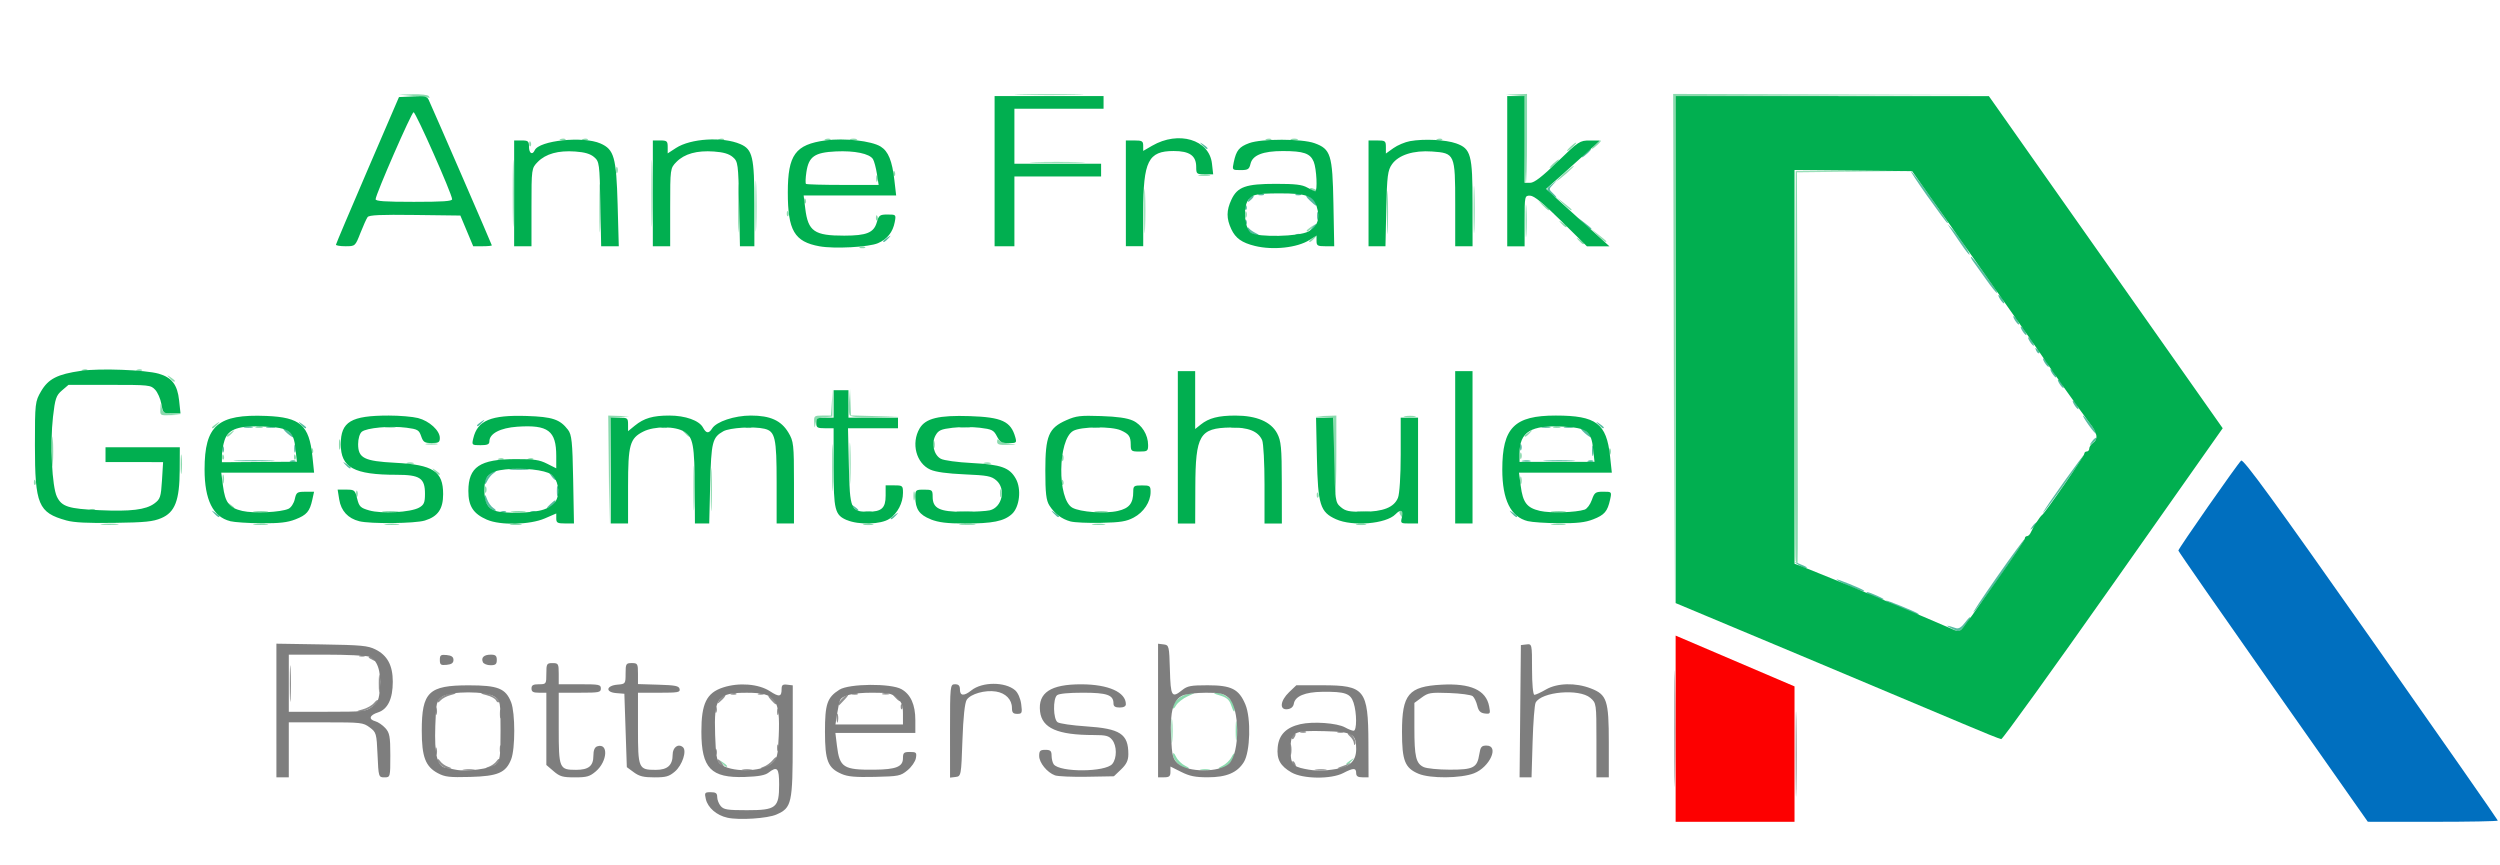 <?xml version="1.0" encoding="UTF-8" standalone="no"?>
<svg
   width="130"
   height="45"
   viewBox="0 0 130 45"
   fill="none"
   version="1.1"
   id="svg238"
   sodipodi:docname="logo-dark.svg"
   inkscape:version="1.2.2 (732a01da63, 2022-12-09)"
   xml:space="preserve"
   xmlns:inkscape="http://www.inkscape.org/namespaces/inkscape"
   xmlns:sodipodi="http://sodipodi.sourceforge.net/DTD/sodipodi-0.dtd"
   xmlns="http://www.w3.org/2000/svg"
   xmlns:svg="http://www.w3.org/2000/svg"><defs
     id="defs242" /><sodipodi:namedview
     id="namedview240"
     pagecolor="#ffffff"
     bordercolor="#000000"
     borderopacity="0.25"
     inkscape:showpageshadow="2"
     inkscape:pageopacity="0.0"
     inkscape:pagecheckerboard="0"
     inkscape:deskcolor="#d1d1d1"
     showgrid="false"
     inkscape:zoom="9.2769231"
     inkscape:cx="67.640962"
     inkscape:cy="33.092869"
     inkscape:window-width="1920"
     inkscape:window-height="1009"
     inkscape:window-x="-8"
     inkscape:window-y="-8"
     inkscape:window-maximized="1"
     inkscape:current-layer="svg238" /><g
     id="g358"
     transform="translate(0.431,0.323)"><path
       style="fill:#8bdaae;stroke-width:0.119"
       d="m 62.009,39.695 c 0.124,-0.028 0.327,-0.028 0.451,0 0.124,0.028 0.023,0.05 -0.225,0.05 -0.248,0 -0.349,-0.023 -0.225,-0.05 z m -1.169,-0.289 c -0.154,-0.14 -0.277,-0.35 -0.274,-0.468 0.004,-0.16 0.044,-0.136 0.162,0.099 0.086,0.172 0.3,0.38 0.477,0.464 0.207,0.098 0.249,0.153 0.118,0.156 -0.112,0.002 -0.329,-0.111 -0.483,-0.251 z m 2.295,0.095 c 0.177,-0.084 0.391,-0.292 0.477,-0.464 0.086,-0.172 0.159,-0.232 0.162,-0.134 0.008,0.255 -0.489,0.758 -0.744,0.754 -0.154,-0.003 -0.124,-0.047 0.105,-0.156 z M 37.106,39.358 c -0.16,-0.175 -0.156,-0.178 0.049,-0.042 0.215,0.144 0.283,0.234 0.177,0.234 -0.027,0 -0.128,-0.087 -0.225,-0.193 z m 32.469,0.041 c 0,-0.023 0.101,-0.109 0.225,-0.193 0.204,-0.137 0.209,-0.133 0.049,0.042 -0.168,0.183 -0.274,0.242 -0.274,0.151 z m -9.097,-1.719 c 0,-0.575 0.022,-0.81 0.048,-0.523 0.027,0.287 0.027,0.758 0,1.045 -0.027,0.287 -0.048,0.052 -0.048,-0.523 z m 3.345,0 c 0,-0.454 0.023,-0.64 0.051,-0.413 0.028,0.227 0.028,0.598 0,0.825 -0.028,0.227 -0.051,0.041 -0.051,-0.413 z M 63.581,36.332 c -0.093,-0.269 -0.234,-0.39 -0.574,-0.489 -0.35,-0.102 -0.385,-0.133 -0.155,-0.138 0.364,-0.008 0.928,0.454 0.928,0.759 0,0.318 -0.057,0.28 -0.199,-0.133 z m -3.019,0.122 c -0.003,-0.28 0.409,-0.628 0.835,-0.705 0.384,-0.069 0.383,-0.068 -0.063,0.133 -0.247,0.111 -0.521,0.326 -0.61,0.478 -0.105,0.18 -0.162,0.213 -0.163,0.095 z M 86.605,17.847 86.573,4.561 l 8.21,0.027 8.21,0.027 -8.145,0.029 -8.145,0.029 -0.033,13.23 -0.033,13.23 z m 6.338,11.003 c -0.034,-0.076 -0.046,-4.668 -0.028,-10.205 l 0.033,-10.068 2.93,-0.003 2.93,-0.003 -2.899,0.033 -2.899,0.033 0.034,10.176 c 0.018,5.597 0.017,10.176 -0.003,10.176 -0.02,-5e-6 -0.064,-0.062 -0.098,-0.138 z M 4.897,26.927 c 0.231,-0.024 0.579,-0.024 0.773,0.001 0.194,0.025 0.004,0.045 -0.421,0.045 -0.425,-6.61e-4 -0.583,-0.021 -0.352,-0.046 z m 7.919,7.7e-4 c 0.196,-0.025 0.486,-0.025 0.644,0.002 0.158,0.026 -0.002,0.047 -0.356,0.046 -0.354,-8.8e-4 -0.484,-0.022 -0.288,-0.047 z m 6.825,0 c 0.196,-0.025 0.486,-0.025 0.644,0.002 0.158,0.026 -0.002,0.047 -0.356,0.046 -0.354,-8.8e-4 -0.484,-0.022 -0.288,-0.047 z m 6.503,0.001 c 0.16,-0.026 0.392,-0.025 0.515,0.002 0.123,0.028 -0.008,0.049 -0.291,0.048 -0.283,-0.001 -0.384,-0.024 -0.224,-0.05 z m 18.35,0.002 c 0.124,-0.028 0.327,-0.028 0.451,0 0.124,0.028 0.023,0.05 -0.225,0.05 -0.248,0 -0.349,-0.023 -0.225,-0.05 z m 5.022,-0.003 c 0.195,-0.025 0.514,-0.025 0.708,0 0.195,0.025 0.035,0.046 -0.354,0.046 -0.39,0 -0.549,-0.021 -0.354,-0.046 z m 6.89,0.001 c 0.159,-0.026 0.42,-0.026 0.58,0 0.159,0.026 0.029,0.048 -0.29,0.048 -0.319,0 -0.449,-0.021 -0.29,-0.048 z m 13.715,0.002 c 0.124,-0.028 0.327,-0.028 0.451,0 0.124,0.028 0.023,0.05 -0.225,0.05 -0.248,0 -0.349,-0.023 -0.225,-0.05 z m 10.175,-0.003 c 0.196,-0.025 0.486,-0.025 0.644,0.002 0.158,0.026 -0.002,0.047 -0.356,0.046 -0.354,-8.8e-4 -0.484,-0.022 -0.288,-0.047 z m -49.069,-2.809 -0.03,-2.833 0.547,0.018 0.547,0.018 -0.481,0.043 -0.481,0.043 -0.037,2.772 -0.037,2.772 z m 4.401,0.963 c -1.29e-4,-1.029 0.019,-1.464 0.043,-0.968 0.024,0.496 0.024,1.338 2.57e-4,1.871 -0.024,0.532 -0.043,0.126 -0.043,-0.902 z m 0.901,0.055 c 0,-0.999 0.02,-1.407 0.043,-0.908 0.024,0.499 0.024,1.316 0,1.816 -0.024,0.499 -0.043,0.091 -0.043,-0.908 z m 35.831,1.265 c -0.041,-0.091 -0.018,-0.165 0.051,-0.165 0.069,0 0.125,0.074 0.125,0.165 0,0.091 -0.023,0.165 -0.051,0.165 -0.028,0 -0.084,-0.074 -0.125,-0.165 z M 12.817,26.268 c 0.196,-0.025 0.486,-0.025 0.644,0.002 0.158,0.026 -0.002,0.047 -0.356,0.046 -0.354,-8.81e-4 -0.484,-0.022 -0.288,-0.047 z m 6.695,1.1e-4 c 0.195,-0.025 0.514,-0.025 0.708,0 0.195,0.025 0.035,0.046 -0.354,0.046 -0.39,0 -0.549,-0.021 -0.354,-0.046 z m 6.698,-1.1e-4 c 0.196,-0.025 0.486,-0.025 0.644,0.002 0.158,0.026 -0.002,0.047 -0.356,0.046 -0.354,-8.81e-4 -0.484,-0.022 -0.288,-0.047 z m 18.349,0.006 c 0.089,-0.031 0.233,-0.031 0.322,0 0.089,0.031 0.016,0.056 -0.161,0.056 -0.177,0 -0.25,-0.025 -0.161,-0.056 z m 4.829,-0.006 c 0.195,-0.025 0.514,-0.025 0.708,0 0.195,0.025 0.035,0.046 -0.354,0.046 -0.39,0 -0.549,-0.021 -0.354,-0.046 z m 7.147,0.001 c 0.159,-0.026 0.42,-0.026 0.58,0 0.159,0.026 0.029,0.048 -0.29,0.048 -0.319,0 -0.449,-0.021 -0.29,-0.048 z m 13.651,0 c 0.159,-0.026 0.42,-0.026 0.58,0 0.159,0.026 0.029,0.048 -0.29,0.048 -0.319,0 -0.449,-0.021 -0.29,-0.048 z M 80.297,26.268 c 0.196,-0.025 0.486,-0.025 0.644,0.002 0.158,0.026 -0.002,0.047 -0.356,0.046 -0.354,-8.81e-4 -0.484,-0.022 -0.288,-0.047 z M 4.259,26.162 c 0.093,-0.032 0.204,-0.028 0.247,0.009 0.043,0.037 -0.033,0.063 -0.169,0.058 -0.15,-0.005 -0.181,-0.031 -0.078,-0.066 z m 7.219,-0.227 c -0.16,-0.175 -0.156,-0.178 0.049,-0.042 0.124,0.083 0.225,0.17 0.225,0.193 0,0.091 -0.106,0.032 -0.274,-0.151 z m 31.363,-1.953 c 1.29e-4,-1.089 0.019,-1.52 0.043,-0.957 0.023,0.563 0.023,1.454 -2.57e-4,1.981 -0.024,0.526 -0.043,0.066 -0.043,-1.023 z m 4.226,1.485 c 0,-0.212 0.026,-0.298 0.059,-0.193 0.032,0.106 0.032,0.279 0,0.385 -0.032,0.106 -0.059,0.019 -0.059,-0.193 z M 18.083,25.357 c 0,-0.151 0.029,-0.213 0.065,-0.138 0.036,0.076 0.036,0.199 0,0.275 -0.036,0.076 -0.065,0.014 -0.065,-0.138 z m 33.487,-0.055 c 0.003,-0.182 0.031,-0.243 0.064,-0.135 0.033,0.107 0.03,0.256 -0.005,0.33 -0.035,0.074 -0.062,-0.013 -0.059,-0.195 z m 16.469,0.101 c 0.006,-0.128 0.037,-0.154 0.078,-0.066 0.037,0.079 0.033,0.174 -0.01,0.211 -0.043,0.037 -0.073,-0.028 -0.068,-0.144 z M 43.742,23.761 c 1.28e-4,-0.968 0.02,-1.35 0.044,-0.848 0.024,0.502 0.024,1.294 -2.58e-4,1.761 -0.024,0.466 -0.044,0.055 -0.043,-0.913 z m -18.962,1.375 c 0,-0.151 0.029,-0.213 0.065,-0.138 0.036,0.076 0.036,0.199 0,0.275 -0.036,0.076 -0.065,0.014 -0.065,-0.138 z m 44.151,-1.754 v -1.974 l -0.483,-0.043 -0.483,-0.043 0.547,-0.018 0.547,-0.018 v 2.036 c 0,1.12 -0.029,2.036 -0.064,2.036 -0.035,0 -0.064,-0.888 -0.064,-1.974 z M 1.331,24.742 c 0.006,-0.128 0.037,-0.154 0.078,-0.066 0.037,0.079 0.033,0.174 -0.01,0.211 -0.043,0.037 -0.073,-0.028 -0.068,-0.144 z m 9.807,-0.156 c 0,-0.212 0.026,-0.298 0.059,-0.193 0.032,0.106 0.032,0.279 0,0.385 -0.032,0.106 -0.059,0.019 -0.059,-0.193 z m 43.637,0.156 c 0.006,-0.128 0.037,-0.154 0.078,-0.066 0.037,0.079 0.033,0.174 -0.01,0.211 -0.043,0.037 -0.073,-0.028 -0.068,-0.144 z m 23.839,-0.101 c 0.003,-0.182 0.031,-0.243 0.064,-0.135 0.033,0.107 0.03,0.256 -0.005,0.33 -0.035,0.074 -0.062,-0.013 -0.059,-0.195 z M 8.963,23.816 c 0,-0.454 0.023,-0.64 0.051,-0.413 0.028,0.227 0.028,0.598 0,0.825 -0.028,0.227 -0.051,0.041 -0.051,-0.413 z m -6.691,-0.66 c 0,-0.696 0.021,-0.981 0.046,-0.633 0.026,0.348 0.026,0.917 0,1.265 -0.026,0.348 -0.046,0.063 -0.046,-0.633 z M 22.167,24.174 c -0.16,-0.175 -0.156,-0.178 0.049,-0.042 0.124,0.083 0.225,0.17 0.225,0.193 0,0.091 -0.106,0.032 -0.274,-0.151 z m -1.432,-0.43 c 0.089,-0.031 0.233,-0.031 0.322,0 0.089,0.031 0.016,0.056 -0.161,0.056 -0.177,0 -0.25,-0.025 -0.161,-0.056 z m 30.006,0 c 0.089,-0.031 0.233,-0.031 0.322,0 0.089,0.031 0.016,0.056 -0.161,0.056 -0.177,0 -0.25,-0.025 -0.161,-0.056 z m 4.045,-0.257 c 0,-0.151 0.029,-0.213 0.065,-0.138 0.036,0.076 0.036,0.199 0,0.275 -0.036,0.076 -0.065,0.014 -0.065,-0.138 z m -43.666,-0.064 c 0.006,-0.128 0.037,-0.154 0.078,-0.066 0.037,0.079 0.033,0.174 -0.01,0.211 -0.043,0.037 -0.073,-0.028 -0.068,-0.144 z m 3.735,0 c 0.006,-0.128 0.037,-0.154 0.078,-0.066 0.037,0.079 0.033,0.174 -0.01,0.211 -0.043,0.037 -0.073,-0.028 -0.068,-0.144 z m 10.654,0.099 c 0.093,-0.032 0.204,-0.028 0.247,0.009 0.043,0.037 -0.033,0.063 -0.169,0.058 -0.15,-0.005 -0.181,-0.031 -0.078,-0.066 z m 1.545,0 c 0.093,-0.032 0.204,-0.028 0.247,0.009 0.043,0.037 -0.033,0.063 -0.169,0.058 -0.15,-0.005 -0.181,-0.031 -0.078,-0.066 z m 51.556,-0.145 c 0,-0.151 0.029,-0.213 0.065,-0.138 0.036,0.076 0.036,0.199 0,0.275 -0.036,0.076 -0.065,0.014 -0.065,-0.138 z m 4.636,-0.22 c 0,-0.151 0.029,-0.213 0.065,-0.138 0.036,0.076 0.036,0.199 0,0.275 -0.036,0.076 -0.065,0.014 -0.065,-0.138 z m -67.491,-0.064 c 0.006,-0.128 0.037,-0.154 0.078,-0.066 0.037,0.079 0.033,0.174 -0.01,0.211 -0.043,0.037 -0.073,-0.028 -0.068,-0.144 z m 1.439,-0.321 c 0.001,-0.242 0.028,-0.328 0.059,-0.191 0.031,0.137 0.03,0.335 -0.003,0.44 -0.032,0.105 -0.057,-0.007 -0.056,-0.249 z m 30.9,0 c 0.003,-0.182 0.031,-0.243 0.064,-0.135 0.033,0.107 0.03,0.256 -0.005,0.33 -0.035,0.074 -0.062,-0.013 -0.059,-0.195 z m -26.327,-0.023 c 0.16,-0.026 0.392,-0.025 0.515,0.002 0.123,0.028 -0.008,0.049 -0.291,0.048 -0.283,-0.001 -0.384,-0.024 -0.224,-0.05 z m 29.652,-0.115 c 0.001,-0.126 0.035,-0.148 0.098,-0.064 0.053,0.071 0.298,0.149 0.545,0.175 0.428,0.044 0.424,0.047 -0.098,0.064 -0.444,0.014 -0.547,-0.019 -0.545,-0.175 z M 11.366,22.344 c 0,-0.023 0.101,-0.109 0.225,-0.193 0.204,-0.137 0.209,-0.133 0.049,0.042 -0.168,0.183 -0.274,0.242 -0.274,0.151 z m 23.808,-0.151 c -0.16,-0.175 -0.156,-0.178 0.049,-0.042 0.215,0.144 0.283,0.234 0.177,0.234 -0.027,0 -0.128,-0.087 -0.225,-0.193 z m 43.673,0.151 c 0,-0.023 0.101,-0.109 0.225,-0.193 0.204,-0.137 0.209,-0.133 0.049,0.042 -0.168,0.183 -0.274,0.242 -0.274,0.151 z M 10.593,21.904 c 0,-0.023 0.101,-0.109 0.225,-0.193 0.204,-0.137 0.209,-0.133 0.049,0.042 -0.168,0.183 -0.274,0.242 -0.274,0.151 z m 2.286,-0.031 c 0.089,-0.031 0.233,-0.031 0.322,0 0.089,0.031 0.016,0.056 -0.161,0.056 -0.177,0 -0.25,-0.025 -0.161,-0.056 z m 6.761,-0.003 c 0.124,-0.028 0.327,-0.028 0.451,0 0.124,0.028 0.023,0.05 -0.225,0.05 -0.248,0 -0.349,-0.023 -0.225,-0.05 z m 14.367,6.61e-4 c 0.093,-0.032 0.204,-0.028 0.247,0.009 0.043,0.037 -0.033,0.063 -0.169,0.058 -0.15,-0.005 -0.181,-0.031 -0.078,-0.066 z m 4.379,0 c 0.093,-0.032 0.204,-0.028 0.247,0.009 0.043,0.037 -0.033,0.063 -0.169,0.058 -0.15,-0.005 -0.181,-0.031 -0.078,-0.066 z m 3.52,-0.227 c -0.018,-0.338 0.006,-0.358 0.425,-0.358 h 0.445 l 0.049,-0.688 0.049,-0.688 -0.011,0.715 -0.011,0.715 -0.411,0.034 c -0.334,0.028 -0.421,0.089 -0.464,0.33 -0.048,0.268 -0.055,0.262 -0.072,-0.061 z m 7.611,0.227 c 0.124,-0.028 0.327,-0.028 0.451,0 0.124,0.028 0.023,0.05 -0.225,0.05 -0.248,0 -0.349,-0.023 -0.225,-0.05 z m 6.89,0.003 c 0.089,-0.031 0.233,-0.031 0.322,0 0.089,0.031 0.016,0.056 -0.161,0.056 -0.177,0 -0.25,-0.025 -0.161,-0.056 z m 7.212,0 c 0.089,-0.031 0.233,-0.031 0.322,0 0.089,0.031 0.016,0.056 -0.161,0.056 -0.177,0 -0.25,-0.025 -0.161,-0.056 z m 16.741,0 c 0.089,-0.031 0.233,-0.031 0.322,0 0.089,0.031 0.016,0.056 -0.161,0.056 -0.177,0 -0.25,-0.025 -0.161,-0.056 z M 43.743,21.245 c -0.037,-0.083 -0.046,-0.417 -0.02,-0.743 l 0.048,-0.592 0.024,0.684 0.024,0.684 1.256,0.036 1.256,0.036 -1.26,0.023 c -0.966,0.018 -1.275,-0.012 -1.327,-0.128 z m 28.892,0.073 c 0.16,-0.026 0.392,-0.025 0.515,0.002 0.123,0.028 -0.008,0.049 -0.291,0.048 -0.283,-0.001 -0.384,-0.024 -0.224,-0.05 z M 7.908,20.928 c 0.017,-0.324 0.024,-0.329 0.072,-0.061 0.045,0.25 0.127,0.303 0.528,0.339 l 0.475,0.043 -0.547,0.018 c -0.54,0.018 -0.547,0.014 -0.528,-0.339 z m 0.479,-1.595 c -0.16,-0.175 -0.156,-0.178 0.049,-0.042 0.124,0.083 0.225,0.17 0.225,0.193 0,0.091 -0.106,0.032 -0.274,-0.151 z m -4.515,-0.433 c 0.093,-0.032 0.204,-0.028 0.247,0.009 0.043,0.037 -0.033,0.063 -0.169,0.058 -0.15,-0.005 -0.181,-0.031 -0.078,-0.066 z m 2.833,0 c 0.093,-0.032 0.204,-0.028 0.247,0.009 0.043,0.037 -0.033,0.063 -0.169,0.058 -0.15,-0.005 -0.181,-0.031 -0.078,-0.066 z M 44.31,12.518 c 0.093,-0.032 0.204,-0.028 0.247,0.009 0.043,0.037 -0.033,0.063 -0.169,0.058 -0.15,-0.005 -0.181,-0.031 -0.078,-0.066 z M 26.232,9.732 c 0,-1.543 0.018,-2.175 0.04,-1.403 0.022,0.772 0.022,2.034 0,2.806 -0.022,0.772 -0.04,0.14 -0.04,-1.403 z m 4.505,0.77 c 0,-1.12 0.019,-1.578 0.043,-1.018 0.023,0.56 0.023,1.476 0,2.036 -0.023,0.56 -0.043,0.102 -0.043,-1.018 z m 2.707,-0.77 c 0,-1.543 0.018,-2.175 0.04,-1.403 0.022,0.772 0.022,2.034 0,2.806 -0.022,0.772 -0.04,0.14 -0.04,-1.403 z m 4.505,0.77 c 0,-1.12 0.019,-1.578 0.043,-1.018 0.023,0.56 0.023,1.476 0,2.036 -0.023,0.56 -0.043,0.102 -0.043,-1.018 z m 0.902,-0.11 c 0,-1.18 0.019,-1.663 0.042,-1.073 0.023,0.59 0.023,1.556 0,2.146 -0.023,0.59 -0.042,0.107 -0.042,-1.073 z m 20.217,0.275 c -1.29e-4,-1.029 0.019,-1.464 0.043,-0.968 0.024,0.496 0.024,1.338 2.57e-4,1.871 -0.024,0.532 -0.043,0.126 -0.043,-0.902 z m 12.62,0.055 c 0,-0.999 0.02,-1.407 0.043,-0.908 0.024,0.499 0.024,1.316 0,1.816 -0.024,0.499 -0.043,0.091 -0.043,-0.908 z m 4.508,-0.165 c 1.29e-4,-1.089 0.019,-1.52 0.043,-0.957 0.023,0.563 0.023,1.454 -2.57e-4,1.981 -0.024,0.526 -0.043,0.066 -0.043,-1.023 z m 2.701,0.605 c 0,-0.756 0.021,-1.066 0.046,-0.688 0.025,0.378 0.025,0.997 0,1.375 -0.025,0.378 -0.046,0.069 -0.046,-0.688 z m 2.767,1.018 c -0.16,-0.175 -0.156,-0.178 0.049,-0.042 0.215,0.144 0.283,0.234 0.177,0.234 -0.027,0 -0.128,-0.087 -0.225,-0.193 z m -14.021,0.041 c 0,-0.023 0.101,-0.109 0.225,-0.193 0.204,-0.137 0.209,-0.133 0.049,0.042 -0.168,0.183 -0.274,0.242 -0.274,0.151 z m 14.995,-0.316 -0.378,-0.358 0.419,0.323 c 0.23,0.178 0.419,0.339 0.419,0.358 0,0.085 -0.106,0.01 -0.459,-0.323 z M 67.514,11.671 c 0,-0.023 0.101,-0.109 0.225,-0.193 0.204,-0.137 0.209,-0.133 0.049,0.042 -0.168,0.183 -0.274,0.242 -0.274,0.151 z m 13.248,-0.371 c -0.16,-0.175 -0.156,-0.178 0.049,-0.042 0.124,0.083 0.225,0.17 0.225,0.193 0,0.091 -0.106,0.032 -0.274,-0.151 z M 45.117,10.988 c 0.006,-0.128 0.037,-0.154 0.078,-0.066 0.037,0.079 0.033,0.174 -0.01,0.211 -0.043,0.037 -0.073,-0.028 -0.068,-0.144 z m 19.198,-0.156 c 0,-0.151 0.029,-0.213 0.065,-0.138 0.036,0.076 0.036,0.199 0,0.275 -0.036,0.076 -0.065,0.014 -0.065,-0.138 z m -23.834,-0.064 c 0.006,-0.128 0.037,-0.154 0.078,-0.066 0.037,0.079 0.033,0.174 -0.01,0.211 -0.043,0.037 -0.073,-0.028 -0.068,-0.144 z M 79.8,10.365 79.555,10.117 79.845,10.327 c 0.159,0.115 0.29,0.227 0.29,0.248 0,0.088 -0.104,0.023 -0.334,-0.21 z m 1.034,-0.11 -0.378,-0.358 0.419,0.323 c 0.23,0.178 0.419,0.339 0.419,0.358 0,0.085 -0.106,0.01 -0.459,-0.323 z M 41.382,10.108 c 0.006,-0.128 0.037,-0.154 0.078,-0.066 0.037,0.079 0.033,0.174 -0.01,0.211 -0.043,0.037 -0.073,-0.028 -0.068,-0.144 z m 26.326,-0.595 c -0.045,-0.062 0.007,-0.081 0.121,-0.043 0.223,0.073 0.264,0.152 0.079,0.152 -0.067,0 -0.157,-0.049 -0.2,-0.109 z M 45.127,8.962 c 0,-0.151 0.029,-0.213 0.065,-0.138 0.036,0.076 0.036,0.199 0,0.275 -0.036,0.076 -0.065,0.014 -0.065,-0.138 z M 78.847,6.933 V 4.684 L 78.364,4.641 77.881,4.598 78.428,4.579 78.975,4.561 v 2.311 c 0,1.271 -0.029,2.311 -0.064,2.311 -0.035,0 -0.064,-1.012 -0.064,-2.249 z m 2.06,1.754 c 0.24,-0.212 0.466,-0.385 0.501,-0.385 0.035,0 -0.132,0.173 -0.372,0.385 -0.24,0.212 -0.466,0.385 -0.501,0.385 -0.035,0 0.132,-0.173 0.372,-0.385 z M 46.018,8.678 c 0.006,-0.128 0.037,-0.154 0.078,-0.066 0.037,0.079 0.033,0.174 -0.01,0.211 -0.043,0.037 -0.073,-0.028 -0.068,-0.144 z m 15.928,0.096 c 0.16,-0.026 0.392,-0.025 0.515,0.002 0.123,0.028 -0.008,0.049 -0.291,0.048 C 61.886,8.823 61.786,8.8 61.946,8.774 Z M 31.605,8.522 c 0,-0.151 0.029,-0.213 0.065,-0.138 0.036,0.076 0.036,0.199 0,0.275 -0.036,0.076 -0.065,0.014 -0.065,-0.138 z m 48.723,-0.33 c 0.128,-0.121 0.262,-0.22 0.297,-0.22 0.035,0 -0.041,0.099 -0.169,0.22 -0.128,0.121 -0.262,0.22 -0.297,0.22 -0.035,0 0.041,-0.099 0.169,-0.22 z M 53.374,8.11 c 0.616,-0.02 1.659,-0.02 2.318,-2.091e-4 0.659,0.02 0.155,0.036 -1.12,0.037 -1.275,1.101e-4 -1.814,-0.016 -1.198,-0.036 z M 81.229,7.311 C 81.357,7.19 81.491,7.091 81.527,7.091 c 0.035,0 -0.041,0.099 -0.169,0.22 -0.128,0.121 -0.262,0.22 -0.297,0.22 -0.035,0 0.041,-0.099 0.169,-0.22 z m 1.288,-0.11 c 0.128,-0.121 0.262,-0.22 0.297,-0.22 0.035,0 -0.041,0.099 -0.169,0.22 -0.128,0.121 -0.262,0.22 -0.297,0.22 -0.035,0 0.041,-0.099 0.169,-0.22 z M 27.087,7.137 c 0.006,-0.128 0.037,-0.154 0.078,-0.066 0.037,0.079 0.033,0.174 -0.01,0.211 -0.043,0.037 -0.073,-0.028 -0.068,-0.144 z m 1.64,-0.231 c 0.093,-0.032 0.204,-0.028 0.247,0.009 0.043,0.037 -0.033,0.063 -0.169,0.058 -0.15,-0.005 -0.181,-0.031 -0.078,-0.066 z m 1.159,0 c 0.093,-0.032 0.204,-0.028 0.247,0.009 0.043,0.037 -0.033,0.063 -0.169,0.058 -0.15,-0.005 -0.181,-0.031 -0.078,-0.066 z m 7.083,0 c 0.093,-0.032 0.204,-0.028 0.247,0.009 0.043,0.037 -0.033,0.063 -0.169,0.058 -0.15,-0.005 -0.181,-0.031 -0.078,-0.066 z m 5.538,0 c 0.093,-0.032 0.204,-0.028 0.247,0.009 0.043,0.037 -0.033,0.063 -0.169,0.058 -0.15,-0.005 -0.181,-0.031 -0.078,-0.066 z m 1.28,0.002 c 0.089,-0.031 0.233,-0.031 0.322,0 0.089,0.031 0.016,0.055 -0.161,0.055 -0.177,0 -0.25,-0.025 -0.161,-0.055 z m 21.643,-0.002 c 0.093,-0.032 0.204,-0.028 0.247,0.009 0.043,0.037 -0.033,0.063 -0.169,0.058 -0.15,-0.005 -0.181,-0.031 -0.078,-0.066 z m 1.28,0.002 c 0.089,-0.031 0.233,-0.031 0.322,0 0.089,0.031 0.016,0.055 -0.161,0.055 -0.177,0 -0.25,-0.025 -0.161,-0.055 z m 7.606,-0.002 c 0.093,-0.032 0.204,-0.028 0.247,0.009 0.043,0.037 -0.033,0.063 -0.169,0.058 -0.15,-0.005 -0.181,-0.031 -0.078,-0.066 z M 21.089,4.671 20.316,4.598 21.049,4.579 c 0.403,-0.01 0.769,0.031 0.812,0.092 0.044,0.061 0.062,0.102 0.04,0.092 -0.022,-0.01 -0.388,-0.051 -0.812,-0.092 z m 31.583,-0.082 c 0.797,-0.019 2.101,-0.019 2.898,0 0.797,0.019 0.145,0.035 -1.449,0.035 -1.594,0 -2.246,-0.016 -1.449,-0.035 z"
       id="path372" /><path
       style="fill:#55bca1;stroke-width:0.119"
       d="m 100.997,32.332 c -0.303,-0.159 -0.201,-0.156 0.273,0.007 0.146,0.05 0.29,-0.037 0.481,-0.292 0.15,-0.2 0.274,-0.322 0.275,-0.271 0.003,0.129 -0.51,0.733 -0.618,0.728 -0.048,-0.002 -0.233,-0.08 -0.41,-0.173 z m -2.608,-1.041 c -0.407,-0.18 -0.74,-0.351 -0.74,-0.381 0,-0.049 1.532,0.574 1.663,0.677 0.169,0.132 -0.28,-0.011 -0.923,-0.295 z m 5.013,-1.604 c 0.767,-1.098 1.414,-1.98 1.439,-1.96 0.059,0.047 -2.406,3.575 -2.648,3.792 -0.102,0.091 0.443,-0.733 1.209,-1.832 z m -6.429,0.998 c -0.499,-0.231 -0.443,-0.311 0.064,-0.091 0.485,0.211 0.571,0.266 0.408,0.26 -0.065,-0.002 -0.277,-0.078 -0.472,-0.169 z m -1.288,-0.549 c -0.336,-0.15 -0.612,-0.297 -0.612,-0.327 0,-0.049 1.275,0.465 1.406,0.567 0.159,0.124 -0.26,-0.003 -0.794,-0.241 z m -2.615,-1.099 c -0.236,-0.161 -0.232,-0.164 0.072,-0.04 0.394,0.16 0.467,0.211 0.304,0.211 -0.069,0 -0.238,-0.077 -0.376,-0.171 z m 12.19,-1.997 c 0.094,-0.133 0.198,-0.219 0.232,-0.19 0.034,0.029 -0.043,0.138 -0.17,0.243 -0.222,0.181 -0.225,0.179 -0.062,-0.053 z m -59.38,-0.404 c 0,-0.023 0.101,-0.109 0.225,-0.193 0.204,-0.137 0.209,-0.133 0.049,0.042 -0.168,0.183 -0.274,0.242 -0.274,0.151 z M 10.706,26.374 c -0.16,-0.175 -0.156,-0.178 0.049,-0.042 0.124,0.083 0.225,0.17 0.225,0.193 0,0.091 -0.106,0.032 -0.274,-0.151 z m 43.656,0 c -0.16,-0.175 -0.156,-0.178 0.049,-0.042 0.215,0.144 0.283,0.234 0.177,0.234 -0.027,0 -0.128,-0.087 -0.225,-0.193 z m 23.824,0 c -0.16,-0.175 -0.156,-0.178 0.049,-0.042 0.124,0.083 0.225,0.17 0.225,0.193 0,0.091 -0.106,0.032 -0.274,-0.151 z m 27.61,-0.028 c 0.035,-0.091 0.54,-0.833 1.123,-1.65 0.583,-0.817 1.031,-1.411 0.996,-1.32 -0.035,0.091 -0.54,0.833 -1.123,1.65 -0.583,0.817 -1.031,1.411 -0.996,1.32 z m -80.16,-0.075 c 0.093,-0.032 0.204,-0.028 0.247,0.009 0.043,0.037 -0.033,0.063 -0.169,0.058 -0.15,-0.005 -0.181,-0.031 -0.078,-0.066 z m 1.545,0 c 0.093,-0.032 0.204,-0.028 0.247,0.009 0.043,0.037 -0.033,0.063 -0.169,0.058 -0.15,-0.005 -0.181,-0.031 -0.078,-0.066 z m -2.222,-0.279 c -0.11,-0.134 -0.195,-0.345 -0.189,-0.468 0.008,-0.157 0.045,-0.126 0.126,0.107 0.063,0.181 0.214,0.392 0.335,0.468 0.121,0.076 0.155,0.138 0.074,0.138 -0.08,0 -0.236,-0.11 -0.347,-0.245 z m 18.971,0.052 c -0.16,-0.175 -0.156,-0.178 0.049,-0.042 0.215,0.144 0.283,0.234 0.177,0.234 -0.027,0 -0.128,-0.087 -0.225,-0.193 z m -15.764,-0.133 c 0.281,-0.265 0.345,-0.282 0.249,-0.068 -0.039,0.086 -0.164,0.187 -0.278,0.225 -0.171,0.056 -0.166,0.028 0.03,-0.157 z m 0.359,-0.72 c 0.001,-0.242 0.028,-0.328 0.059,-0.191 0.031,0.137 0.03,0.335 -0.003,0.44 -0.032,0.105 -0.057,-0.007 -0.056,-0.249 z M 24.767,24.803 c -0.011,-0.217 0.35,-0.657 0.539,-0.657 0.08,0 0.05,0.062 -0.067,0.138 -0.117,0.076 -0.269,0.261 -0.338,0.413 -0.069,0.151 -0.129,0.199 -0.134,0.107 z m 3.482,-0.36 c -0.163,-0.232 -0.16,-0.234 0.062,-0.053 0.128,0.104 0.204,0.214 0.17,0.243 -0.034,0.029 -0.138,-0.057 -0.232,-0.19 z m -2.106,-0.377 c 0.23,-0.024 0.607,-0.024 0.837,0 0.23,0.024 0.042,0.044 -0.419,0.044 -0.46,0 -0.649,-0.02 -0.419,-0.044 z m -8.612,-0.223 c -0.16,-0.175 -0.156,-0.178 0.049,-0.042 0.124,0.083 0.225,0.17 0.225,0.193 0,0.091 -0.106,0.032 -0.274,-0.151 z m -5.618,-0.219 c 0.478,-0.021 1.26,-0.021 1.739,0 0.478,0.021 0.087,0.038 -0.869,0.038 -0.956,0 -1.347,-0.017 -0.869,-0.038 z m 2.777,0.006 c 0.093,-0.032 0.204,-0.028 0.247,0.009 0.043,0.037 -0.033,0.063 -0.169,0.058 -0.15,-0.005 -0.181,-0.031 -0.078,-0.066 z m 64.062,-0.001 c 0.125,-0.028 0.299,-0.026 0.386,0.004 0.087,0.03 -0.015,0.053 -0.228,0.051 -0.212,-0.002 -0.284,-0.027 -0.159,-0.055 z m 1.221,-0.005 c 0.372,-0.022 0.98,-0.022 1.352,0 0.372,0.022 0.068,0.04 -0.676,0.04 -0.744,0 -1.048,-0.018 -0.676,-0.04 z m 2.197,0.006 c 0.093,-0.032 0.204,-0.028 0.247,0.009 0.043,0.037 -0.033,0.063 -0.169,0.058 -0.15,-0.005 -0.181,-0.031 -0.078,-0.066 z m 0.185,-0.53 c 0.001,-0.242 0.028,-0.328 0.059,-0.191 0.031,0.137 0.03,0.335 -0.003,0.44 -0.032,0.105 -0.057,-0.007 -0.056,-0.249 z m -71.227,-0.055 c 0,-0.151 0.029,-0.213 0.065,-0.138 0.036,0.076 0.036,0.199 0,0.275 -0.036,0.076 -0.065,0.014 -0.065,-0.138 z m 3.739,-0.055 c 0.003,-0.182 0.031,-0.243 0.064,-0.135 0.033,0.107 0.03,0.256 -0.005,0.33 -0.035,0.074 -0.062,-0.013 -0.059,-0.195 z m 63.741,-0.055 c 0,-0.151 0.029,-0.213 0.065,-0.138 0.036,0.076 0.036,0.199 0,0.275 -0.036,0.076 -0.065,0.014 -0.065,-0.138 z m 29.741,-0.298 c 0.094,-0.133 0.198,-0.219 0.232,-0.19 0.034,0.029 -0.043,0.138 -0.17,0.243 -0.222,0.181 -0.224,0.179 -0.062,-0.053 z M 14.494,22.199 c -0.157,-0.139 -0.238,-0.253 -0.181,-0.253 0.126,0 0.594,0.428 0.519,0.474 -0.029,0.018 -0.181,-0.082 -0.338,-0.221 z m 67.481,0 c -0.157,-0.139 -0.238,-0.253 -0.181,-0.253 0.126,0 0.594,0.428 0.519,0.474 -0.029,0.018 -0.181,-0.082 -0.338,-0.221 z m 26.201,-0.423 c -0.19,-0.269 -0.32,-0.49 -0.287,-0.49 0.088,0 0.733,0.894 0.679,0.94 -0.025,0.022 -0.202,-0.181 -0.392,-0.451 z m -95.873,0.094 c 0.125,-0.028 0.299,-0.026 0.386,0.004 0.087,0.03 -0.015,0.053 -0.228,0.051 -0.212,-0.002 -0.284,-0.027 -0.159,-0.055 z m 1.159,0 c 0.125,-0.028 0.299,-0.026 0.386,0.004 0.087,0.03 -0.015,0.053 -0.228,0.051 -0.212,-0.002 -0.284,-0.027 -0.159,-0.055 z m 1.752,-0.116 c -0.16,-0.175 -0.156,-0.178 0.049,-0.042 0.124,0.083 0.225,0.17 0.225,0.193 0,0.091 -0.106,0.032 -0.274,-0.151 z m 64.57,0.116 c 0.125,-0.028 0.299,-0.026 0.386,0.004 0.087,0.03 -0.015,0.053 -0.228,0.051 -0.212,-0.002 -0.284,-0.027 -0.159,-0.055 z m 1.159,0 c 0.125,-0.028 0.299,-0.026 0.386,0.004 0.087,0.03 -0.015,0.053 -0.228,0.051 -0.212,-0.002 -0.284,-0.027 -0.159,-0.055 z m 1.752,-0.116 c -0.16,-0.175 -0.156,-0.178 0.049,-0.042 0.215,0.144 0.283,0.234 0.177,0.234 -0.027,0 -0.128,-0.087 -0.225,-0.193 z m -58.321,0.041 c 0,-0.023 0.101,-0.109 0.225,-0.193 0.204,-0.137 0.209,-0.133 0.049,0.042 -0.168,0.183 -0.274,0.242 -0.274,0.151 z M 107.436,20.735 c -0.076,-0.121 -0.109,-0.22 -0.073,-0.22 0.035,0 0.126,0.099 0.202,0.22 0.076,0.121 0.109,0.22 0.073,0.22 -0.035,0 -0.126,-0.099 -0.202,-0.22 z m -0.773,-1.1 c -0.076,-0.121 -0.109,-0.22 -0.073,-0.22 0.035,0 0.126,0.099 0.202,0.22 0.076,0.121 0.109,0.22 0.073,0.22 -0.035,0 -0.126,-0.099 -0.202,-0.22 z m -0.386,-0.55 c -0.076,-0.121 -0.109,-0.22 -0.073,-0.22 0.035,0 0.126,0.099 0.202,0.22 0.076,0.121 0.109,0.22 0.073,0.22 -0.035,0 -0.126,-0.099 -0.202,-0.22 z m -0.386,-0.55 c -0.076,-0.121 -0.109,-0.22 -0.073,-0.22 0.035,0 0.126,0.099 0.202,0.22 0.076,0.121 0.109,0.22 0.073,0.22 -0.035,0 -0.126,-0.099 -0.202,-0.22 z m -0.442,-0.628 c -0.07,-0.157 -0.055,-0.169 0.072,-0.062 0.088,0.075 0.128,0.163 0.088,0.197 -0.04,0.034 -0.112,-0.027 -0.16,-0.136 z M 105.118,17.434 c -0.076,-0.121 -0.109,-0.22 -0.073,-0.22 0.035,0 0.126,0.099 0.202,0.22 0.076,0.121 0.109,0.22 0.073,0.22 -0.035,0 -0.126,-0.099 -0.202,-0.22 z m -0.386,-0.55 c -0.076,-0.121 -0.109,-0.22 -0.073,-0.22 0.035,0 0.126,0.099 0.202,0.22 0.076,0.121 0.109,0.22 0.073,0.22 -0.035,0 -0.126,-0.099 -0.202,-0.22 z m -0.386,-0.55 c -0.076,-0.121 -0.109,-0.22 -0.073,-0.22 0.035,0 0.126,0.099 0.202,0.22 0.076,0.121 0.109,0.22 0.073,0.22 -0.035,0 -0.126,-0.099 -0.202,-0.22 z m -0.773,-1.1 c -0.076,-0.121 -0.109,-0.22 -0.073,-0.22 0.035,0 0.126,0.099 0.202,0.22 0.076,0.121 0.109,0.22 0.073,0.22 -0.035,0 -0.126,-0.099 -0.202,-0.22 z m -0.723,-1.018 c -0.266,-0.378 -0.567,-0.799 -0.668,-0.935 -0.101,-0.136 -0.153,-0.248 -0.114,-0.248 0.038,0 0.288,0.309 0.554,0.688 0.266,0.378 0.567,0.799 0.668,0.935 0.101,0.136 0.153,0.248 0.114,0.248 -0.038,0 -0.288,-0.309 -0.554,-0.688 z m -1.283,-1.816 c -0.196,-0.287 -0.44,-0.646 -0.543,-0.798 l -0.187,-0.275 0.241,0.247 c 0.281,0.289 0.991,1.348 0.904,1.348 -0.033,0 -0.22,-0.235 -0.415,-0.523 z m -56.074,-0.179 c 0,-0.023 0.101,-0.109 0.225,-0.193 0.204,-0.137 0.209,-0.133 0.049,0.042 -0.168,0.183 -0.274,0.242 -0.274,0.151 z m 19.156,-0.407 c -0.124,-0.062 -0.224,-0.172 -0.223,-0.244 0.001,-0.091 0.031,-0.095 0.097,-0.013 0.052,0.066 0.211,0.176 0.352,0.244 0.142,0.069 0.2,0.125 0.129,0.125 -0.071,0 -0.23,-0.05 -0.354,-0.112 z m 2.326,0.044 c 0.093,-0.032 0.204,-0.028 0.247,0.009 0.043,0.037 -0.033,0.063 -0.169,0.058 -0.15,-0.005 -0.181,-0.031 -0.078,-0.066 z m 0.81,-0.332 c 0.094,-0.133 0.198,-0.219 0.232,-0.19 0.034,0.029 -0.043,0.138 -0.17,0.243 -0.222,0.181 -0.224,0.179 -0.062,-0.053 z m 14.143,-0.225 -0.312,-0.303 0.354,0.267 c 0.195,0.147 0.354,0.283 0.354,0.303 0,0.086 -0.104,0.016 -0.396,-0.267 z M 64.305,11.208 c 0.006,-0.128 0.037,-0.154 0.078,-0.066 0.037,0.079 0.033,0.174 -0.01,0.211 -0.043,0.037 -0.073,-0.028 -0.068,-0.144 z M 99.806,9.898 C 99.271,9.141 98.883,8.549 98.944,8.581 c 0.06,0.032 0.498,0.614 0.973,1.292 1.018,1.456 0.981,1.399 0.915,1.399 -0.029,0 -0.49,-0.619 -1.025,-1.375 z M 68.054,10.888 c 0.003,-0.182 0.031,-0.243 0.064,-0.135 0.033,0.107 0.03,0.256 -0.005,0.33 -0.035,0.074 -0.062,-0.013 -0.059,-0.195 z m -3.75,-0.449 c 0.006,-0.128 0.037,-0.154 0.078,-0.066 0.037,0.079 0.033,0.174 -0.01,0.211 -0.043,0.037 -0.073,-0.028 -0.068,-0.144 z M 67.68,10.106 C 67.523,9.961 67.446,9.842 67.509,9.842 c 0.151,0 0.52,0.318 0.52,0.448 0,0.133 -0.013,0.126 -0.35,-0.185 z m -3.174,-0.098 c 0.041,-0.091 0.133,-0.165 0.205,-0.165 0.075,0 0.063,0.07 -0.03,0.165 -0.088,0.091 -0.18,0.165 -0.205,0.165 -0.025,0 -0.011,-0.074 0.03,-0.165 z M 80.195,9.728 c -0.231,-0.219 -0.23,-0.23 0.072,-0.468 l 0.309,-0.244 -0.241,0.248 c -0.232,0.239 -0.233,0.255 -0.007,0.468 0.128,0.121 0.204,0.22 0.169,0.22 -0.035,0 -0.171,-0.101 -0.302,-0.224 z m -15.152,0.039 c 0.093,-0.032 0.204,-0.028 0.247,0.009 0.043,0.037 -0.033,0.063 -0.169,0.058 -0.15,-0.005 -0.181,-0.031 -0.078,-0.066 z m 1.932,0 c 0.093,-0.032 0.204,-0.028 0.247,0.009 0.043,0.037 -0.033,0.063 -0.169,0.058 -0.15,-0.005 -0.181,-0.031 -0.078,-0.066 z M 82.002,7.642 c 0.128,-0.121 0.262,-0.22 0.297,-0.22 0.035,0 -0.041,0.099 -0.169,0.22 -0.128,0.121 -0.262,0.22 -0.297,0.22 -0.035,0 0.041,-0.099 0.169,-0.22 z M 62.089,7.229 c -0.16,-0.175 -0.156,-0.178 0.049,-0.042 0.215,0.144 0.283,0.234 0.177,0.234 -0.027,0 -0.128,-0.087 -0.225,-0.193 z"
       id="path370" /><path
       style="fill:#909090;stroke-width:0.119"
       d="m 86.633,37.57 c 0,-2.693 0.017,-3.795 0.037,-2.448 0.02,1.347 0.02,3.55 0,4.896 -0.02,1.347 -0.037,0.245 -0.037,-2.448 z m 6.309,1.32 c 0,-1.967 0.017,-2.771 0.039,-1.788 0.021,0.983 0.021,2.593 0,3.576 -0.021,0.983 -0.039,0.179 -0.039,-1.788 z M 23.698,39.693 c 0.16,-0.026 0.392,-0.025 0.515,0.002 0.123,0.028 -0.008,0.049 -0.291,0.048 -0.283,-0.001 -0.384,-0.024 -0.224,-0.05 z m 14.486,0.002 c 0.124,-0.028 0.327,-0.028 0.451,0 0.124,0.028 0.023,0.05 -0.225,0.05 -0.248,0 -0.349,-0.023 -0.225,-0.05 z m 29.814,-0.002 c 0.16,-0.026 0.392,-0.025 0.515,0.002 0.123,0.028 -0.008,0.049 -0.291,0.048 -0.283,-0.001 -0.384,-0.024 -0.224,-0.05 z M 22.515,39.488 c -0.111,-0.095 -0.201,-0.231 -0.198,-0.303 0.002,-0.071 0.065,-0.04 0.14,0.07 0.075,0.11 0.261,0.243 0.415,0.296 0.207,0.071 0.223,0.098 0.063,0.103 -0.119,0.004 -0.307,-0.071 -0.419,-0.166 z m 2.459,0.063 c 0.153,-0.053 0.34,-0.186 0.415,-0.296 0.075,-0.11 0.138,-0.145 0.14,-0.079 0.005,0.167 -0.428,0.486 -0.65,0.478 -0.101,-0.004 -0.058,-0.05 0.096,-0.103 z m 14.292,8.8e-4 c 0.152,-0.052 0.369,-0.209 0.483,-0.348 0.114,-0.139 0.207,-0.201 0.207,-0.137 0,0.17 -0.566,0.595 -0.781,0.587 -0.102,-0.004 -0.061,-0.05 0.091,-0.102 z m 30.045,-0.012 c 0.173,-0.059 0.379,-0.143 0.457,-0.186 0.078,-0.043 0.031,0.009 -0.104,0.114 -0.135,0.106 -0.341,0.189 -0.457,0.186 -0.133,-0.004 -0.095,-0.047 0.104,-0.114 z M 36.991,39.383 c -0.09,-0.092 -0.138,-0.189 -0.107,-0.215 0.03,-0.026 0.126,0.049 0.213,0.168 0.187,0.256 0.125,0.284 -0.105,0.047 z m 29.81,0.05 c -0.047,-0.065 -0.057,-0.141 -0.024,-0.17 0.034,-0.029 0.096,0.024 0.138,0.117 0.087,0.194 0.013,0.228 -0.114,0.052 z m -0.153,-0.763 c 0,-0.272 0.025,-0.384 0.056,-0.248 0.031,0.136 0.031,0.359 0,0.495 -0.031,0.136 -0.056,0.025 -0.056,-0.248 z m -44.439,0.055 c 0.003,-0.182 0.031,-0.243 0.064,-0.135 0.033,0.107 0.03,0.256 -0.005,0.33 -0.035,0.074 -0.062,-0.013 -0.059,-0.195 z m 14.547,0.055 c 0,-0.151 0.029,-0.213 0.065,-0.138 0.036,0.076 0.036,0.199 0,0.275 -0.036,0.076 -0.065,0.014 -0.065,-0.138 z m -11.199,-0.165 c 0.003,-0.182 0.031,-0.243 0.064,-0.135 0.033,0.107 0.03,0.256 -0.005,0.33 -0.035,0.074 -0.062,-0.013 -0.059,-0.195 z m 14.419,-0.055 c 0,-0.151 0.029,-0.213 0.065,-0.138 0.036,0.076 0.036,0.199 0,0.275 -0.036,0.076 -0.065,0.014 -0.065,-0.138 z m 29.995,-0.24 c -0.006,-0.102 -0.101,-0.263 -0.213,-0.358 -0.111,-0.095 -0.142,-0.173 -0.069,-0.173 0.179,0 0.433,0.419 0.354,0.584 -0.035,0.074 -0.067,0.051 -0.073,-0.053 z m -3.23,-0.304 c 0,-0.057 0.057,-0.134 0.127,-0.171 0.073,-0.039 0.095,0.006 0.051,0.104 -0.086,0.191 -0.178,0.225 -0.178,0.067 z M 67.232,37.715 c 0.093,-0.032 0.204,-0.028 0.247,0.009 0.043,0.037 -0.033,0.063 -0.169,0.058 -0.15,-0.005 -0.181,-0.031 -0.078,-0.066 z m 1.932,0 c 0.093,-0.032 0.204,-0.028 0.247,0.009 0.043,0.037 -0.033,0.063 -0.169,0.058 -0.15,-0.005 -0.181,-0.031 -0.078,-0.066 z M 43.076,37.02 c 0,-0.212 0.026,-0.298 0.059,-0.193 0.032,0.106 0.032,0.279 0,0.385 -0.032,0.106 -0.059,0.019 -0.059,-0.193 z M 25.562,36.8 c 0,-0.212 0.026,-0.298 0.059,-0.193 0.032,0.106 0.032,0.279 0,0.385 -0.032,0.106 -0.059,0.019 -0.059,-0.193 z m -3.353,-0.165 c 0.003,-0.182 0.031,-0.243 0.064,-0.135 0.033,0.107 0.03,0.256 -0.005,0.33 -0.035,0.074 -0.062,-0.013 -0.059,-0.195 z m 17.767,0.055 c 0,-0.151 0.029,-0.213 0.065,-0.138 0.036,0.076 0.036,0.199 0,0.275 -0.036,0.076 -0.065,0.014 -0.065,-0.138 z m -3.219,-0.11 c 0,-0.151 0.029,-0.213 0.065,-0.138 0.036,0.076 0.036,0.199 0,0.275 -0.036,0.076 -0.065,0.014 -0.065,-0.138 z m -22.12,-1.375 c 2.57e-4,-0.847 0.02,-1.179 0.045,-0.738 0.025,0.441 0.024,1.135 -3.86e-4,1.54 -0.025,0.406 -0.045,0.045 -0.045,-0.803 z m 3.775,1.364 c 0.227,-0.056 0.502,-0.211 0.612,-0.345 0.109,-0.133 0.199,-0.186 0.199,-0.116 0,0.195 -0.646,0.584 -0.951,0.573 -0.193,-0.007 -0.152,-0.04 0.14,-0.112 z m 27.993,-0.162 c 0.006,-0.128 0.037,-0.154 0.078,-0.066 0.037,0.079 0.033,0.174 -0.01,0.211 -0.043,0.037 -0.073,-0.028 -0.068,-0.144 z m -6.743,-0.33 c -0.173,-0.197 -0.183,-0.247 -0.042,-0.201 0.103,0.034 0.222,0.139 0.265,0.234 0.12,0.268 0.029,0.255 -0.223,-0.033 z m 3.513,0.2 c 0,-0.126 0.35,-0.466 0.48,-0.466 0.041,0 -0.035,0.111 -0.169,0.248 -0.134,0.136 -0.259,0.268 -0.278,0.293 -0.018,0.025 -0.034,-0.008 -0.034,-0.075 z M 22.312,36.167 c 0,-0.18 0.527,-0.469 0.834,-0.458 0.184,0.007 0.147,0.038 -0.125,0.108 -0.212,0.054 -0.459,0.183 -0.547,0.287 -0.089,0.104 -0.161,0.132 -0.161,0.063 z m 3.048,-0.073 c -0.041,-0.091 -0.265,-0.212 -0.499,-0.27 -0.299,-0.074 -0.343,-0.108 -0.149,-0.115 0.3,-0.011 0.934,0.368 0.803,0.48 -0.044,0.038 -0.114,-0.005 -0.155,-0.096 z m 11.633,-0.064 c 0.076,-0.121 0.193,-0.22 0.261,-0.22 0.068,0 0.024,0.099 -0.098,0.22 -0.121,0.121 -0.239,0.22 -0.261,0.22 -0.022,0 0.022,-0.099 0.098,-0.22 z m 9.127,-0.083 c -0.16,-0.175 -0.156,-0.178 0.049,-0.042 0.124,0.083 0.225,0.17 0.225,0.193 0,0.091 -0.106,0.032 -0.274,-0.151 z M 19.264,35.205 c 5.15e-4,-0.424 0.024,-0.583 0.052,-0.355 0.028,0.228 0.027,0.575 -0.001,0.77 -0.028,0.195 -0.051,0.009 -0.051,-0.415 z m 18.349,0.53 c 0.093,-0.032 0.204,-0.028 0.247,0.009 0.043,0.037 -0.033,0.063 -0.169,0.058 -0.15,-0.005 -0.181,-0.031 -0.078,-0.066 z m 1.417,0 c 0.093,-0.032 0.204,-0.028 0.247,0.009 0.043,0.037 -0.033,0.063 -0.169,0.058 -0.15,-0.005 -0.181,-0.031 -0.078,-0.066 z m 4.894,0 c 0.093,-0.032 0.204,-0.028 0.247,0.009 0.043,0.037 -0.033,0.063 -0.169,0.058 -0.15,-0.005 -0.181,-0.031 -0.078,-0.066 z m 1.537,0.002 c 0.089,-0.031 0.233,-0.031 0.322,0 0.089,0.031 0.016,0.056 -0.161,0.056 -0.177,0 -0.25,-0.025 -0.161,-0.056 z m -26.625,-1.798 c -0.116,-0.064 -0.132,-0.107 -0.04,-0.108 0.084,-8.8e-4 0.189,0.048 0.233,0.108 0.099,0.137 0.054,0.137 -0.193,0 z M 18.296,33.754 c 0.093,-0.032 0.204,-0.028 0.247,0.009 0.043,0.037 -0.033,0.063 -0.169,0.058 -0.15,-0.005 -0.181,-0.031 -0.078,-0.066 z"
       id="path368" /><path
       style="fill:#7e7e7e;stroke-width:0.119"
       d="m 37.395,42.198 c -0.56,-0.122 -1.018,-0.517 -1.123,-0.969 -0.077,-0.331 -0.058,-0.358 0.254,-0.358 0.267,0 0.338,0.053 0.338,0.254 0,0.14 0.082,0.35 0.183,0.468 0.158,0.185 0.344,0.214 1.364,0.214 1.52,0 1.673,-0.122 1.673,-1.333 0,-0.864 -0.096,-0.972 -0.55,-0.621 -0.181,0.14 -0.518,0.201 -1.234,0.226 -1.76,0.06 -2.255,-0.454 -2.259,-2.343 -0.003,-1.475 0.268,-2.03 1.128,-2.311 0.826,-0.27 1.851,-0.187 2.439,0.196 0.484,0.315 0.605,0.293 0.605,-0.112 0,-0.211 0.058,-0.257 0.29,-0.229 l 0.29,0.035 -0.002,2.916 c -0.002,3.235 -0.05,3.449 -0.847,3.801 -0.465,0.205 -1.93,0.301 -2.548,0.166 z m 2.299,-2.818 c 0.291,-0.246 0.323,-0.37 0.369,-1.439 0.083,-1.916 -0.156,-2.241 -1.652,-2.241 -1.541,0 -1.719,0.235 -1.655,2.188 0.034,1.047 0.088,1.364 0.254,1.506 0.528,0.451 2.143,0.443 2.683,-0.013 z M 13.942,36.624 v -3.476 l 2.35,0.038 c 2.081,0.034 2.402,0.064 2.801,0.262 0.62,0.308 0.901,0.831 0.901,1.678 2.57e-4,0.89 -0.262,1.433 -0.77,1.597 -0.444,0.143 -0.507,0.36 -0.134,0.461 0.14,0.038 0.372,0.196 0.515,0.352 0.224,0.243 0.261,0.445 0.261,1.424 0,1.129 -0.003,1.14 -0.307,1.14 -0.301,0 -0.308,-0.022 -0.358,-1.168 -0.048,-1.116 -0.067,-1.179 -0.408,-1.43 -0.342,-0.252 -0.439,-0.263 -2.282,-0.263 h -1.925 v 1.43 1.43 h -0.322 -0.322 z m 4.976,-0.195 c 0.304,-0.224 0.362,-0.361 0.408,-0.979 0.067,-0.893 -0.144,-1.488 -0.575,-1.628 -0.175,-0.057 -1.183,-0.103 -2.241,-0.103 h -1.923 v 1.485 1.485 h 1.989 c 1.906,0 2.004,-0.011 2.343,-0.26 z m 3.419,3.454 c -0.643,-0.343 -0.836,-0.852 -0.836,-2.203 0,-2.021 0.356,-2.366 2.439,-2.366 1.527,0 1.925,0.159 2.209,0.885 0.215,0.55 0.216,2.41 0.002,2.958 -0.276,0.705 -0.69,0.883 -2.14,0.921 -1.078,0.028 -1.304,0.002 -1.673,-0.195 z m 3.002,-0.453 c 0.233,-0.196 0.258,-0.362 0.258,-1.764 0,-1.493 -0.011,-1.554 -0.304,-1.757 -0.441,-0.305 -2.299,-0.305 -2.74,-2.2e-4 -0.283,0.196 -0.307,0.299 -0.348,1.51 -0.051,1.495 0.097,2.102 0.532,2.181 0.157,0.028 0.401,0.075 0.543,0.104 0.552,0.112 1.799,-0.054 2.06,-0.273 z m 3.016,0.348 -0.376,-0.322 v -1.879 -1.879 h -0.386 c -0.3,0 -0.386,-0.049 -0.386,-0.22 0,-0.171 0.086,-0.22 0.386,-0.22 0.378,0 0.386,-0.012 0.386,-0.55 0,-0.513 0.021,-0.55 0.322,-0.55 0.3,0 0.322,0.037 0.322,0.55 v 0.55 h 1.095 c 1.009,0 1.095,0.017 1.095,0.22 0,0.203 -0.086,0.22 -1.095,0.22 h -1.095 v 1.857 c 0,2.086 0.028,2.154 0.901,2.154 0.652,0 0.901,-0.201 0.901,-0.727 0,-0.289 0.066,-0.452 0.202,-0.496 0.589,-0.193 0.535,0.781 -0.073,1.3 -0.317,0.271 -0.466,0.314 -1.095,0.314 -0.633,0 -0.777,-0.042 -1.105,-0.322 z m 4.17,0.056 -0.361,-0.265 -0.064,-1.908 -0.064,-1.908 -0.426,-0.035 c -0.58,-0.048 -0.523,-0.39 0.073,-0.44 0.409,-0.034 0.417,-0.046 0.417,-0.578 0,-0.506 0.022,-0.543 0.322,-0.543 0.3,0 0.322,0.037 0.322,0.546 v 0.546 l 1.061,0.032 c 0.89,0.027 1.068,0.063 1.104,0.225 0.038,0.171 -0.079,0.193 -1.061,0.193 h -1.104 v 1.857 c 0,2.096 0.025,2.154 0.93,2.154 0.606,0 0.873,-0.241 0.873,-0.79 0,-0.383 0.291,-0.596 0.533,-0.39 0.216,0.184 -0.031,0.937 -0.414,1.265 -0.303,0.259 -0.462,0.305 -1.068,0.305 -0.566,0 -0.785,-0.054 -1.072,-0.265 z m 10.804,0.086 c -0.712,-0.308 -0.86,-0.684 -0.861,-2.187 -0.002,-1.451 0.114,-1.789 0.749,-2.191 0.505,-0.32 2.673,-0.339 3.226,-0.029 0.482,0.27 0.724,0.809 0.724,1.611 v 0.664 h -2.079 -2.079 l 0.081,0.665 c 0.139,1.137 0.337,1.263 1.956,1.248 1.12,-0.011 1.477,-0.155 1.477,-0.596 0,-0.285 0.046,-0.326 0.364,-0.326 0.329,0 0.359,0.031 0.309,0.32 -0.03,0.176 -0.227,0.461 -0.437,0.633 -0.362,0.296 -0.45,0.314 -1.693,0.343 -1.024,0.023 -1.405,-0.01 -1.737,-0.154 z m 3.194,-3.127 c 0,-0.443 -0.064,-0.61 -0.316,-0.825 -0.279,-0.239 -0.428,-0.27 -1.282,-0.27 -0.989,0 -1.556,0.135 -1.674,0.399 -0.037,0.082 -0.105,0.397 -0.152,0.7 l -0.086,0.551 h 1.755 1.755 z m 2.447,0.893 c 0,-2.355 0.008,-2.428 0.258,-2.428 0.189,0 0.258,0.073 0.258,0.275 0,0.336 0.21,0.351 0.595,0.043 0.561,-0.45 1.749,-0.455 2.272,-0.008 0.147,0.125 0.28,0.428 0.319,0.723 0.061,0.462 0.043,0.507 -0.207,0.507 -0.214,0 -0.274,-0.067 -0.274,-0.306 0,-0.439 -0.327,-0.775 -0.832,-0.856 -0.562,-0.09 -1.313,0.121 -1.519,0.428 -0.102,0.152 -0.183,0.917 -0.224,2.109 -0.063,1.837 -0.07,1.871 -0.354,1.906 l -0.29,0.035 z m 5.459,2.31 c -0.409,-0.149 -0.823,-0.657 -0.823,-1.012 0,-0.263 0.053,-0.315 0.322,-0.315 0.265,0 0.322,0.054 0.324,0.303 0.001,0.166 0.051,0.368 0.11,0.448 0.317,0.427 2.693,0.413 3.047,-0.018 0.248,-0.302 0.242,-0.95 -0.011,-1.258 -0.168,-0.205 -0.322,-0.245 -0.948,-0.245 -1.886,0 -2.698,-0.355 -2.798,-1.225 -0.113,-0.978 0.553,-1.417 2.144,-1.413 1.409,0.003 2.318,0.409 2.318,1.035 0,0.11 -0.116,0.172 -0.322,0.172 -0.232,0 -0.322,-0.059 -0.322,-0.212 0,-0.442 -0.332,-0.558 -1.593,-0.558 -0.753,0 -1.245,0.048 -1.343,0.132 -0.22,0.188 -0.199,1.24 0.029,1.402 0.101,0.072 0.763,0.168 1.471,0.215 1.79,0.118 2.209,0.393 2.209,1.447 0,0.321 -0.096,0.523 -0.376,0.791 l -0.376,0.359 -1.395,0.025 c -0.767,0.014 -1.518,-0.019 -1.667,-0.073 z m 5.359,-3.371 v -3.474 l 0.29,0.035 c 0.279,0.034 0.291,0.082 0.326,1.328 0.039,1.388 0.097,1.483 0.642,1.045 0.266,-0.213 0.448,-0.248 1.318,-0.248 1.24,0 1.629,0.198 1.965,0.999 0.3,0.715 0.253,2.457 -0.079,2.994 -0.344,0.555 -0.904,0.792 -1.875,0.792 -0.653,3.3e-4 -0.943,-0.058 -1.384,-0.279 l -0.559,-0.28 v 0.28 c 0,0.225 -0.063,0.28 -0.322,0.28 h -0.322 z m 3.692,2.76 c 0.577,-0.553 0.558,-2.927 -0.028,-3.428 -0.26,-0.222 -0.43,-0.259 -1.179,-0.258 -0.481,8.8e-4 -1.02,0.064 -1.197,0.141 -0.5,0.216 -0.676,0.831 -0.612,2.142 0.048,0.988 0.092,1.162 0.349,1.397 0.52,0.473 2.176,0.477 2.667,0.006 z m 3.251,0.463 c -0.593,-0.341 -0.783,-0.689 -0.721,-1.321 0.063,-0.643 0.436,-1.022 1.175,-1.193 0.66,-0.152 1.916,-0.062 2.326,0.168 0.172,0.096 0.373,0.175 0.446,0.175 0.172,0 0.171,-0.925 -0.002,-1.457 -0.158,-0.487 -0.436,-0.583 -1.627,-0.569 -0.898,0.011 -1.415,0.228 -1.48,0.62 -0.027,0.162 -0.144,0.263 -0.331,0.285 -0.43,0.052 -0.382,-0.438 0.086,-0.886 l 0.376,-0.359 h 1.353 c 2.204,0 2.384,0.225 2.395,2.998 l 0.007,1.788 h -0.322 c -0.236,0 -0.322,-0.059 -0.322,-0.22 0,-0.277 -0.142,-0.277 -0.673,-4.4e-4 -0.629,0.328 -2.094,0.311 -2.687,-0.03 z m 2.325,-0.184 c 0.725,-0.12 1.035,-0.431 1.035,-1.042 0,-0.785 -0.175,-0.884 -1.631,-0.924 -1.636,-0.045 -1.781,0.033 -1.781,0.956 0,0.738 0.102,0.879 0.729,1.005 0.578,0.117 0.964,0.118 1.649,0.005 z m 4.28,0.25 c -0.713,-0.3 -0.863,-0.678 -0.863,-2.182 0,-1.953 0.338,-2.357 2.051,-2.451 1.52,-0.083 2.32,0.279 2.481,1.125 0.073,0.384 0.058,0.408 -0.226,0.373 -0.227,-0.028 -0.326,-0.13 -0.391,-0.405 -0.048,-0.202 -0.155,-0.425 -0.237,-0.495 -0.082,-0.07 -0.629,-0.144 -1.216,-0.165 -0.986,-0.035 -1.095,-0.017 -1.442,0.238 l -0.376,0.276 v 1.302 c 0,1.498 0.083,1.849 0.484,2.035 0.159,0.074 0.765,0.134 1.353,0.135 1.235,0.002 1.428,-0.099 1.538,-0.798 0.061,-0.388 0.116,-0.455 0.376,-0.455 0.678,0 0.17,1.123 -0.651,1.442 -0.685,0.266 -2.277,0.279 -2.882,0.024 z m 5.285,-3.254 0.034,-3.438 0.29,-0.035 c 0.287,-0.035 0.29,-0.021 0.29,1.293 0,0.771 0.052,1.328 0.123,1.328 0.068,0 0.337,-0.124 0.597,-0.275 0.594,-0.344 1.542,-0.367 2.343,-0.056 0.83,0.322 0.929,0.621 0.929,2.803 v 1.819 h -0.322 -0.322 v -1.931 c 0,-1.903 -0.004,-1.934 -0.316,-2.201 -0.578,-0.494 -2.548,-0.322 -2.846,0.249 -0.056,0.108 -0.127,1.026 -0.157,2.04 l -0.055,1.843 h -0.311 -0.311 z M 22.441,33.994 c 0,-0.251 0.047,-0.285 0.354,-0.255 0.255,0.025 0.354,0.097 0.354,0.255 0,0.158 -0.099,0.23 -0.354,0.255 -0.307,0.03 -0.354,-0.004 -0.354,-0.255 z m 2.238,0.115 c -0.106,-0.237 0.055,-0.39 0.409,-0.39 0.249,0 0.314,0.057 0.314,0.275 0,0.221 -0.064,0.275 -0.326,0.275 -0.179,0 -0.358,-0.072 -0.398,-0.16 z"
       id="path366" /><path
       style="fill:#006fbf;stroke-width:0.119"
       d="m 117.77,35.395 c -2.709,-3.857 -4.926,-7.047 -4.926,-7.089 0,-0.102 3.075,-4.508 3.264,-4.677 0.113,-0.101 1.705,2.083 6.748,9.26 3.63,5.166 6.6,9.422 6.6,9.458 0,0.036 -1.521,0.065 -3.38,0.064 l -3.38,-0.002 -4.926,-7.013 z"
       id="path364" /><path
       style="fill:#01af50;stroke-width:0.119"
       d="M 101.641,37.31 C 100.614,36.873 96.832,35.282 93.238,33.776 L 86.702,31.038 V 17.855 4.671 l 8.145,0.003 8.145,0.003 6.079,8.634 6.079,8.634 -5.693,8.086 c -3.131,4.447 -5.751,8.083 -5.822,8.08 -0.071,-0.003 -0.969,-0.364 -1.996,-0.802 z m 0.088,-5.105 c 0.129,-0.167 0.303,-0.402 0.387,-0.523 0.084,-0.121 0.736,-1.045 1.449,-2.054 0.713,-1.009 1.296,-1.888 1.296,-1.953 0,-0.065 0.051,-0.119 0.114,-0.119 0.063,0 0.151,-0.087 0.196,-0.193 0.117,-0.272 0.486,-0.842 0.588,-0.908 0.154,-0.099 2.193,-3.055 2.193,-3.18 0,-0.067 0.058,-0.121 0.129,-0.121 0.071,0 0.129,-0.068 0.129,-0.152 0,-0.083 0.087,-0.213 0.193,-0.289 0.287,-0.203 0.236,-0.519 -0.165,-1.029 -0.337,-0.429 -2.224,-3.092 -2.568,-3.623 -0.087,-0.134 -1.622,-2.323 -3.413,-4.865 L 99.001,8.577 95.942,8.547 92.884,8.518 V 18.754 28.991 l 0.676,0.258 c 0.806,0.307 6.664,2.75 7.308,3.047 0.581,0.268 0.584,0.268 0.861,-0.09 z M 3.024,26.741 c -1.466,-0.407 -1.639,-0.819 -1.639,-3.915 0,-2.186 0.01,-2.273 0.322,-2.806 0.377,-0.644 0.85,-0.885 2.082,-1.061 0.967,-0.138 3.333,-0.05 4.032,0.15 0.684,0.196 0.976,0.577 1.062,1.39 l 0.072,0.677 H 8.501 c -0.439,0 -0.457,-0.017 -0.54,-0.49 C 7.914,20.415 7.767,20.081 7.636,19.942 7.404,19.698 7.332,19.69 5.263,19.69 H 3.13 l -0.341,0.292 c -0.3,0.256 -0.356,0.424 -0.465,1.375 -0.16,1.409 -0.05,3.627 0.206,4.151 0.253,0.517 0.598,0.626 2.217,0.699 1.617,0.074 2.404,-0.022 2.845,-0.346 0.31,-0.227 0.347,-0.34 0.4,-1.203 l 0.058,-0.952 H 6.553 5.056 v -0.385 -0.385 h 1.932 1.932 l -0.006,1.183 c -0.008,1.582 -0.244,2.198 -0.96,2.501 -0.433,0.183 -0.824,0.222 -2.447,0.246 -1.376,0.02 -2.09,-0.016 -2.482,-0.125 z m 8.514,0.035 c -0.891,-0.22 -1.331,-1.108 -1.331,-2.685 0,-2.295 0.686,-2.889 3.217,-2.785 1.76,0.072 2.22,0.476 2.39,2.098 l 0.089,0.853 h -2.414 -2.414 l 0.089,0.688 c 0.114,0.873 0.322,1.143 1.006,1.301 0.592,0.137 1.999,0.072 2.399,-0.111 0.134,-0.061 0.282,-0.286 0.328,-0.499 0.079,-0.358 0.121,-0.388 0.544,-0.388 h 0.459 l -0.09,0.411 c -0.135,0.615 -0.292,0.798 -0.883,1.027 -0.412,0.16 -0.821,0.207 -1.76,0.201 -0.673,-0.004 -1.407,-0.053 -1.631,-0.108 z m 3.397,-3.755 c -0.1,-0.939 -0.317,-1.097 -1.598,-1.161 -1.348,-0.067 -1.898,0.12 -2.09,0.709 -0.075,0.232 -0.137,0.584 -0.138,0.783 l -7.73e-4,0.361 1.949,-0.013 1.949,-0.013 -0.071,-0.666 z m 3.314,3.759 c -0.583,-0.145 -0.945,-0.537 -1.04,-1.127 l -0.083,-0.516 h 0.45 c 0.425,0 0.456,0.026 0.565,0.467 0.103,0.416 0.172,0.484 0.63,0.615 0.641,0.184 2.151,0.1 2.588,-0.144 0.258,-0.144 0.309,-0.264 0.309,-0.721 0,-0.815 -0.259,-0.988 -1.475,-0.988 -2.218,0 -2.904,-0.375 -2.904,-1.589 0,-1.173 0.531,-1.49 2.496,-1.491 0.558,-3.3e-4 1.243,0.058 1.521,0.129 0.586,0.15 1.134,0.65 1.134,1.034 0,0.228 -0.061,0.267 -0.424,0.267 -0.367,0 -0.441,-0.048 -0.547,-0.357 -0.112,-0.324 -0.184,-0.365 -0.767,-0.441 -0.832,-0.108 -2.08,0.006 -2.322,0.213 -0.109,0.093 -0.189,0.366 -0.189,0.641 0,0.726 0.316,0.885 1.919,0.969 1.986,0.103 2.502,0.44 2.502,1.63 0,0.773 -0.27,1.164 -0.951,1.374 -0.509,0.157 -2.827,0.182 -3.413,0.036 z m 6.648,-0.075 c -0.719,-0.313 -0.975,-0.709 -0.973,-1.501 0.004,-1.248 0.596,-1.648 2.449,-1.653 0.971,-0.003 1.242,0.036 1.642,0.238 l 0.479,0.241 v -0.64 c 0,-1.316 -0.422,-1.634 -2.024,-1.524 -0.885,0.061 -1.453,0.358 -1.453,0.76 0,0.157 -0.101,0.201 -0.461,0.201 -0.452,0 -0.459,-0.007 -0.376,-0.358 0.22,-0.932 0.914,-1.221 2.78,-1.161 1.336,0.043 1.727,0.174 2.144,0.717 0.195,0.254 0.233,0.622 0.269,2.584 l 0.042,2.288 h -0.46 c -0.398,0 -0.46,-0.035 -0.46,-0.26 v -0.26 l -0.601,0.26 c -0.768,0.332 -2.308,0.367 -2.995,0.067 z m 2.938,-0.53 c 0.337,-0.115 0.558,-0.281 0.663,-0.497 0.206,-0.424 0.074,-1.096 -0.262,-1.331 -0.336,-0.235 -1.466,-0.358 -2.382,-0.26 -0.862,0.092 -1.096,0.323 -1.096,1.082 0,0.62 0.162,0.932 0.556,1.068 0.47,0.162 1.974,0.125 2.521,-0.062 z m 3.491,-2.028 v -2.751 h 0.451 c 0.421,0 0.451,0.023 0.451,0.351 v 0.351 l 0.354,-0.289 c 0.475,-0.387 0.939,-0.523 1.792,-0.523 0.833,0 1.555,0.257 1.75,0.623 0.167,0.312 0.302,0.326 0.476,0.048 0.224,-0.357 1.166,-0.671 2.013,-0.671 1.01,0 1.577,0.257 1.953,0.884 0.271,0.451 0.29,0.621 0.29,2.605 v 2.122 h -0.451 -0.451 v -2.14 c 0,-2.317 -0.076,-2.653 -0.634,-2.785 -0.555,-0.132 -1.806,-0.055 -2.139,0.131 -0.569,0.319 -0.629,0.558 -0.682,2.731 l -0.05,2.063 h -0.372 -0.372 l -0.009,-1.788 c -0.012,-2.303 -0.083,-2.691 -0.542,-2.983 -0.463,-0.295 -1.556,-0.299 -2.133,-0.008 -0.701,0.354 -0.793,0.683 -0.793,2.843 v 1.936 h -0.451 -0.451 z m 12.283,2.577 C 42.981,26.458 42.917,26.205 42.917,23.976 v -2.03 h -0.451 c -0.395,0 -0.451,-0.034 -0.451,-0.275 0,-0.241 0.056,-0.275 0.451,-0.275 h 0.451 v -0.715 -0.715 h 0.386 0.386 v 0.715 0.715 h 1.288 1.288 v 0.275 0.275 h -1.3 -1.3 l 0.045,1.977 c 0.051,2.246 0.101,2.364 0.996,2.364 0.707,0 0.916,-0.191 0.916,-0.834 v -0.537 h 0.451 c 0.43,0 0.451,0.018 0.451,0.389 0,0.528 -0.282,1.066 -0.71,1.353 -0.433,0.291 -1.585,0.325 -2.203,0.064 z m 4.36,-0.043 c -0.594,-0.23 -0.804,-0.535 -0.804,-1.165 0,-0.359 0.023,-0.378 0.451,-0.378 0.425,0 0.451,0.021 0.451,0.368 0,0.61 0.353,0.784 1.589,0.785 0.578,4.4e-4 1.2,-0.035 1.383,-0.078 0.645,-0.154 0.854,-1.117 0.337,-1.558 -0.26,-0.222 -0.46,-0.26 -1.651,-0.312 -0.902,-0.039 -1.495,-0.121 -1.774,-0.244 -0.741,-0.328 -1.015,-1.376 -0.56,-2.148 0.308,-0.522 0.994,-0.689 2.608,-0.636 1.669,0.055 2.135,0.272 2.367,1.101 0.079,0.284 0.058,0.303 -0.345,0.303 -0.361,0 -0.459,-0.057 -0.614,-0.357 -0.165,-0.32 -0.258,-0.366 -0.885,-0.442 -0.386,-0.047 -1.022,-0.046 -1.415,4.4e-4 -0.61,0.073 -0.739,0.13 -0.889,0.397 -0.231,0.411 -0.093,1.02 0.274,1.216 0.164,0.087 0.848,0.181 1.619,0.221 1.52,0.079 1.959,0.237 2.283,0.82 0.299,0.538 0.194,1.47 -0.207,1.834 -0.412,0.374 -1.004,0.493 -2.446,0.491 -0.931,-0.001 -1.355,-0.053 -1.772,-0.214 z m 7.263,0.11 c -0.456,-0.124 -0.818,-0.398 -1.094,-0.828 -0.167,-0.261 -0.212,-0.643 -0.212,-1.816 0,-1.805 0.171,-2.214 1.095,-2.621 0.513,-0.226 0.721,-0.25 1.803,-0.214 0.843,0.028 1.357,0.101 1.652,0.235 0.467,0.211 0.795,0.737 0.795,1.276 0,0.308 -0.035,0.334 -0.451,0.334 -0.422,0 -0.451,-0.023 -0.453,-0.358 -0.002,-0.428 -0.089,-0.554 -0.512,-0.744 -0.483,-0.218 -2.073,-0.2 -2.479,0.028 -0.802,0.449 -0.837,3.55 -0.045,3.994 0.408,0.229 1.707,0.321 2.368,0.168 0.594,-0.137 0.799,-0.395 0.799,-1.004 0,-0.296 0.038,-0.323 0.451,-0.323 0.418,0 0.451,0.025 0.451,0.341 0,0.514 -0.359,1.057 -0.88,1.332 -0.384,0.203 -0.683,0.251 -1.693,0.273 -0.674,0.015 -1.392,-0.018 -1.594,-0.073 z m 5.584,-3.854 v -3.961 h 0.451 0.451 v 1.505 1.505 l 0.29,-0.232 c 0.424,-0.339 0.916,-0.467 1.803,-0.467 1.096,0 1.848,0.32 2.169,0.924 0.207,0.39 0.241,0.741 0.243,2.57 l 0.003,2.118 h -0.451 -0.451 v -2.028 c 0,-1.116 -0.055,-2.153 -0.123,-2.305 -0.208,-0.468 -0.728,-0.675 -1.656,-0.658 -1.596,0.029 -1.809,0.39 -1.819,3.093 l -0.007,1.898 H 61.268 60.817 Z m 8.227,3.741 c -0.825,-0.372 -0.941,-0.744 -0.994,-3.164 l -0.046,-2.118 h 0.451 0.451 l 0.044,2.198 c 0.042,2.116 0.055,2.207 0.337,2.448 0.248,0.212 0.427,0.25 1.159,0.247 1.052,-0.004 1.615,-0.229 1.818,-0.725 0.083,-0.204 0.143,-1.146 0.143,-2.259 v -1.909 h 0.451 0.451 v 2.751 2.751 h -0.461 c -0.445,0 -0.458,-0.011 -0.376,-0.33 0.094,-0.365 -0.062,-0.433 -0.338,-0.148 -0.487,0.501 -2.228,0.647 -3.089,0.258 z m 6.196,-3.741 v -3.961 h 0.451 0.451 v 3.961 3.961 h -0.451 -0.451 z m 3.777,3.84 C 78.127,26.556 77.688,25.669 77.688,24.091 c 0,-2.175 0.627,-2.807 2.784,-2.805 2.099,0.002 2.635,0.404 2.82,2.117 l 0.092,0.853 H 80.97 78.556 l 0.09,0.688 c 0.114,0.873 0.322,1.143 1.006,1.301 0.528,0.122 1.857,0.083 2.319,-0.068 0.122,-0.04 0.29,-0.266 0.373,-0.502 0.137,-0.391 0.19,-0.429 0.595,-0.429 0.444,0 0.444,8.8e-4 0.355,0.411 -0.135,0.615 -0.292,0.798 -0.883,1.027 -0.412,0.16 -0.821,0.207 -1.76,0.201 -0.673,-0.004 -1.407,-0.053 -1.631,-0.108 z m 3.397,-3.753 c -0.099,-0.929 -0.319,-1.095 -1.546,-1.162 -1.69,-0.093 -2.281,0.269 -2.281,1.396 v 0.438 l 1.949,-0.002 1.949,-0.002 -0.071,-0.668 z M 42.184,12.485 c -1.308,-0.238 -1.65,-0.822 -1.649,-2.808 0.002,-1.951 0.388,-2.483 1.963,-2.7 0.97,-0.133 2.388,0.025 2.865,0.321 0.398,0.247 0.598,0.737 0.715,1.757 l 0.091,0.787 H 43.764 41.359 l 0.085,0.688 c 0.146,1.179 0.472,1.404 2.029,1.401 1.162,-0.002 1.533,-0.153 1.688,-0.689 0.109,-0.374 0.158,-0.41 0.564,-0.41 0.439,0 0.444,0.005 0.37,0.397 -0.099,0.519 -0.384,0.878 -0.868,1.092 -0.468,0.207 -2.273,0.304 -3.043,0.164 z M 45.168,8.714 C 45.118,8.397 45.026,8.054 44.964,7.953 44.787,7.666 44.008,7.504 43.033,7.551 c -1.109,0.054 -1.411,0.266 -1.532,1.077 -0.046,0.306 -0.055,0.581 -0.021,0.611 0.035,0.03 0.899,0.054 1.921,0.054 h 1.858 z m 19.657,3.752 c -0.679,-0.167 -1.007,-0.4 -1.228,-0.872 -0.26,-0.554 -0.258,-0.972 0.005,-1.534 0.313,-0.669 0.745,-0.823 2.308,-0.823 1.015,0 1.368,0.041 1.637,0.193 0.189,0.106 0.375,0.193 0.413,0.193 0.128,0 0.07,-1.175 -0.076,-1.532 -0.179,-0.439 -0.525,-0.559 -1.609,-0.559 -1.035,0 -1.574,0.213 -1.68,0.665 -0.067,0.284 -0.132,0.325 -0.517,0.325 -0.439,0 -0.44,-0.002 -0.353,-0.413 0.129,-0.611 0.281,-0.798 0.804,-0.99 0.641,-0.235 2.74,-0.233 3.394,0.003 0.846,0.306 0.936,0.594 0.984,3.132 l 0.042,2.228 h -0.46 c -0.407,0 -0.46,-0.032 -0.46,-0.278 v -0.278 l -0.366,0.231 c -0.64,0.404 -1.895,0.541 -2.838,0.309 z m 2.773,-0.746 c 0.487,-0.254 0.632,-0.689 0.437,-1.309 -0.173,-0.548 -0.549,-0.68 -1.925,-0.678 -1.273,0.002 -1.505,0.064 -1.693,0.45 -0.217,0.448 -0.092,1.415 0.207,1.602 0.388,0.242 2.471,0.196 2.974,-0.066 z m -50.559,0.68 c 0.004,-0.045 0.743,-1.791 1.642,-3.879 l 1.635,-3.796 0.724,-0.033 c 0.599,-0.027 0.74,0.002 0.815,0.165 0.297,0.646 3.289,7.539 3.289,7.578 0,0.026 -0.218,0.047 -0.484,0.047 h -0.484 l -0.334,-0.798 -0.334,-0.798 -2.36,-0.03 c -1.802,-0.023 -2.384,0.003 -2.464,0.11 -0.057,0.077 -0.226,0.45 -0.374,0.828 -0.27,0.687 -0.27,0.688 -0.775,0.688 -0.278,0 -0.501,-0.037 -0.498,-0.083 z m 6.04,-2.366 C 23.066,9.745 21.183,5.497 21.075,5.512 c -0.111,0.016 -1.959,4.248 -1.974,4.523 -0.006,0.104 0.473,0.138 1.988,0.138 1.514,0 1.995,-0.033 1.99,-0.138 z M 26.305,9.732 V 6.981 h 0.386 c 0.343,0 0.386,0.037 0.386,0.33 0,0.338 0.177,0.447 0.296,0.182 0.231,-0.513 2.524,-0.751 3.422,-0.355 0.71,0.314 0.822,0.712 0.891,3.171 l 0.06,2.173 h -0.458 -0.458 l -0.042,-2.198 C 30.749,8.195 30.734,8.076 30.465,7.847 30.266,7.676 29.977,7.591 29.482,7.556 28.598,7.493 27.95,7.673 27.532,8.097 27.209,8.426 27.206,8.447 27.206,10.456 v 2.027 h -0.451 -0.451 z m 7.212,0 V 6.981 h 0.386 c 0.345,0 0.386,0.036 0.386,0.336 v 0.336 l 0.43,-0.28 c 0.764,-0.498 2.428,-0.599 3.347,-0.203 0.637,0.274 0.73,0.672 0.73,3.11 v 2.204 h -0.375 -0.375 l -0.044,-2.198 C 37.961,8.196 37.945,8.076 37.677,7.847 37.478,7.676 37.189,7.591 36.693,7.556 35.809,7.493 35.162,7.673 34.744,8.097 34.421,8.426 34.418,8.447 34.418,10.456 v 2.027 H 33.967 33.516 Z M 51.288,8.577 V 4.671 h 2.833 2.833 v 0.33 0.33 H 54.636 52.318 V 6.761 8.192 h 2.254 2.254 v 0.33 0.33 h -2.254 -2.254 v 1.816 1.816 h -0.515 -0.515 z m 6.825,1.155 V 6.981 h 0.451 c 0.393,0 0.451,0.035 0.451,0.272 v 0.272 l 0.464,-0.269 c 1.373,-0.796 2.972,-0.321 3.112,0.925 l 0.063,0.56 h -0.441 c -0.417,0 -0.441,-0.021 -0.441,-0.38 0,-0.588 -0.342,-0.831 -1.172,-0.831 -1.323,0 -1.582,0.519 -1.583,3.163 l -7.19e-4,1.788 h -0.451 -0.451 z m 12.62,0 V 6.981 h 0.451 c 0.418,0 0.451,0.025 0.451,0.34 v 0.34 l 0.39,-0.28 c 0.215,-0.154 0.606,-0.319 0.869,-0.366 0.724,-0.129 1.86,-0.073 2.394,0.118 0.769,0.275 0.854,0.586 0.854,3.145 v 2.204 h -0.451 -0.451 v -2.188 c 0,-2.613 -0.019,-2.655 -1.205,-2.739 -0.963,-0.068 -1.74,0.179 -2.083,0.664 -0.221,0.312 -0.258,0.604 -0.296,2.311 l -0.043,1.953 H 71.174 70.733 Z M 77.945,8.577 V 4.671 h 0.451 0.451 v 2.256 2.256 h 0.293 c 0.209,0 0.616,-0.313 1.427,-1.1 1.092,-1.059 1.154,-1.1 1.665,-1.1 h 0.531 l -0.507,0.468 c -0.279,0.257 -0.909,0.824 -1.399,1.259 l -0.892,0.791 1.647,1.492 1.647,1.492 h -0.585 -0.585 l -1.33,-1.313 c -0.939,-0.926 -1.416,-1.315 -1.62,-1.32 -0.285,-0.008 -0.29,0.014 -0.29,1.313 v 1.32 H 78.396 77.945 Z"
       id="path362" /><path
       style="fill:#fd0000;stroke-width:0.119"
       d="m 86.702,37.57 v -4.842 l 3.091,1.321 3.091,1.321 v 3.521 3.521 H 89.793 86.702 Z"
       id="path360" /></g></svg>
